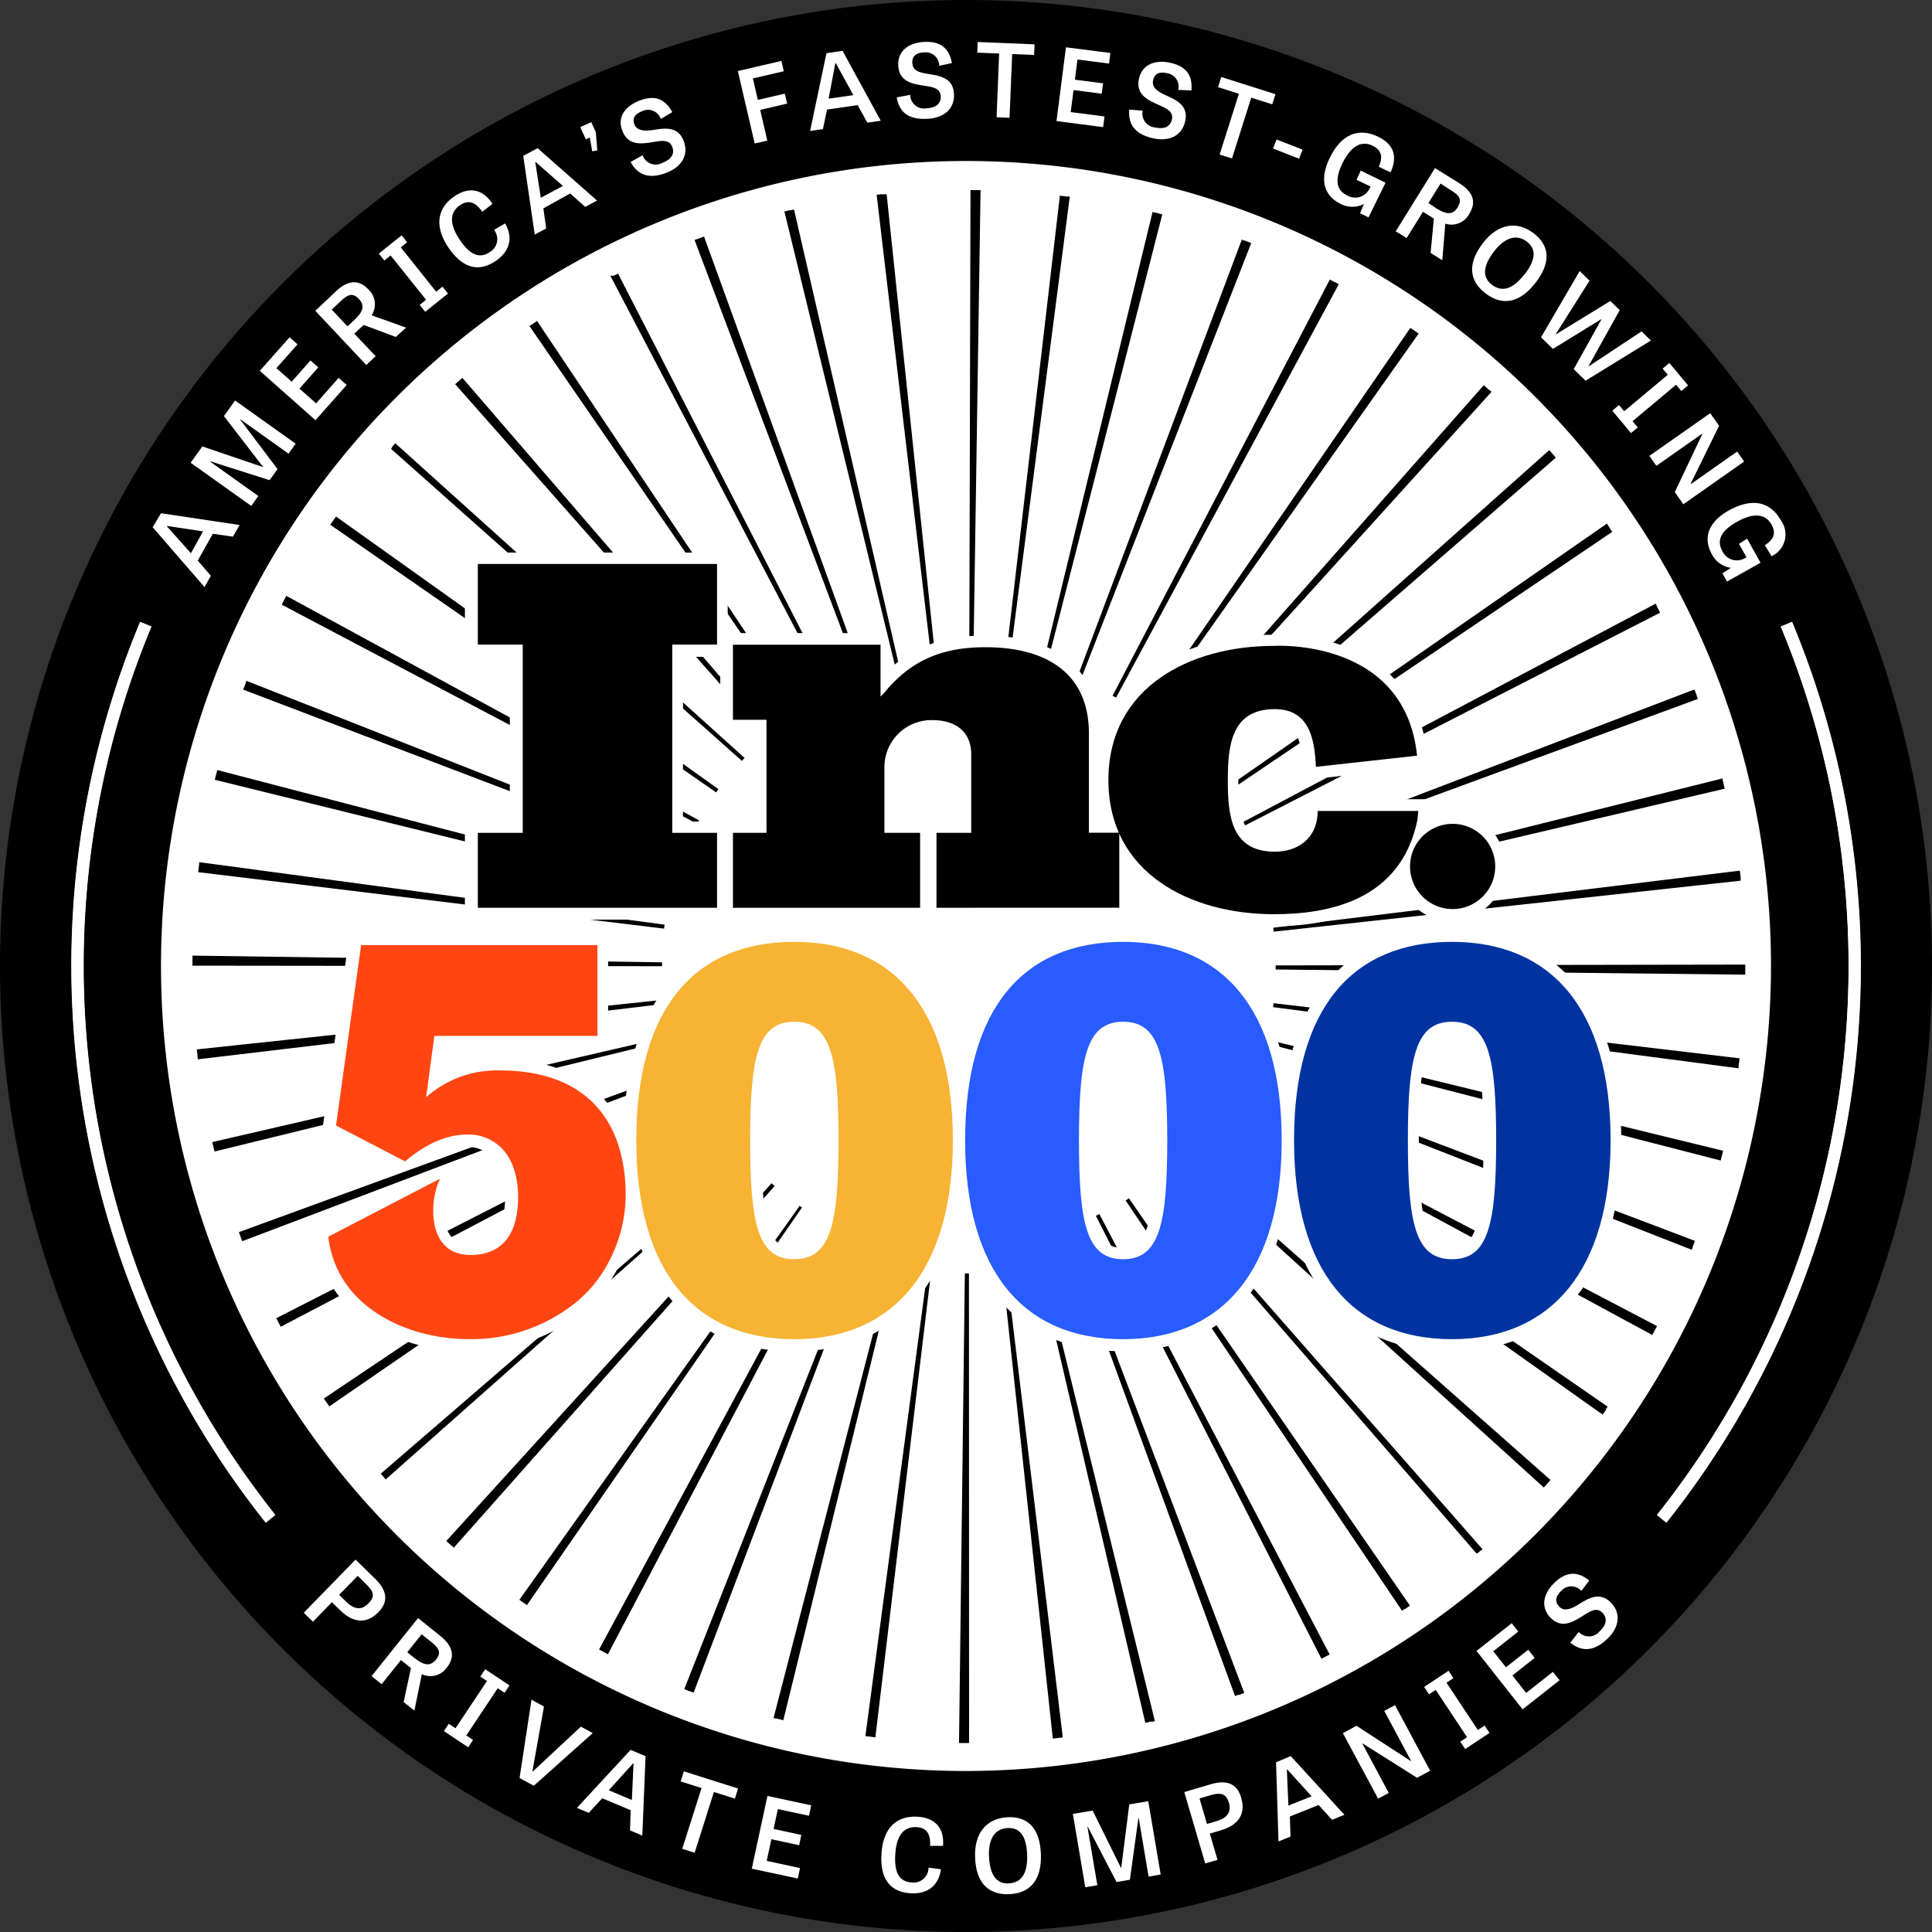 <svg xmlns="http://www.w3.org/2000/svg" xmlns:xlink="http://www.w3.org/1999/xlink" viewBox="0 0 288 288"><rect x="0" y="0" width="288" height="288" fill="#333333" stroke="none"/><defs><style>.cls-1{fill:none;}.cls-2{clip-path:url(#clip-path);}.cls-3{fill:#fff;}.cls-4{fill:#f7b334;}.cls-5{fill:#285cff;}.cls-6{fill:#0033a0;}.cls-7{fill:#ff4612;}</style><clipPath id="clip-path" transform="translate(0 0)"><rect class="cls-1" width="288" height="288"></rect></clipPath></defs><title>inc-5000-fastest-growing-companies-2023</title><g id="Layer_2" data-name="Layer 2"><g id="Layer_1-2" data-name="Layer 1"><g class="cls-2"><path d="M288,144A144,144,0,1,1,144,0,144,144,0,0,1,288,144" transform="translate(0 0)"></path><path class="cls-3" d="M144,264A120,120,0,1,1,264,144,120.14,120.14,0,0,1,144,264" transform="translate(0 0)"></path><path class="cls-3" d="M24,76.51l11.72,1.75-1,1.74-3-.43-2.24,4,1.95,2.26-.94,1.69-7.73-8.93Zm.89,1.89,0,.07,3.57,4,1.81-3.26Z" transform="translate(0 0)"></path><polygon class="cls-3" points="40.19 71.58 31.33 68.76 31.3 68.8 38.51 73.94 37.45 75.42 28.42 68.98 30.16 66.55 39.19 69.62 39.21 69.59 33.38 62.03 35.04 59.7 44.07 66.14 43.01 67.63 35.81 62.49 35.79 62.53 41.37 69.93 40.19 71.58"></polygon><polygon class="cls-3" points="47.45 54.76 44.64 57.93 47.12 60.13 50.48 56.33 51.68 57.39 47.03 62.64 38.73 55.28 43.16 50.28 44.35 51.33 41.2 54.88 43.48 56.9 46.28 53.73 47.45 54.76"></polygon><path class="cls-3" d="M54.21,48.44l-.12.11-1.27,1.19L56,53.1l-1.4,1.31L47,46.33l3.08-2.9c2-1.92,3.62-1.58,4.81-.31A3,3,0,0,1,55.39,47l5.15,1.84L59,50.23Zm-1.33-.8c1.22-1.15,1.55-2.08.62-3.07s-1.64-.68-2.72.33l-1.33,1.25,2.35,2.5Z" transform="translate(0 0)"></path><polygon class="cls-3" points="65.02 43.49 65.96 42.73 66.78 43.76 63.38 46.48 62.56 45.45 63.51 44.69 58.23 38.08 57.29 38.83 56.47 37.8 59.87 35.08 60.69 36.11 59.74 36.87 65.02 43.49"></polygon><path class="cls-3" d="M73.67,34.24l1.63-.93c1.29,2.27.58,4.25-1.44,5.61-2.52,1.69-4.89,1.08-7-2-2.23-3.32-1.59-6,.92-7.68,2.16-1.45,4.19-1.07,5.63,1.15l-1.52,1.18c-1.22-1.78-2.34-1.63-3.29-1-1.37.92-1.84,2.51-.07,5.16,1.58,2.36,3,2.84,4.48,1.85a2.22,2.22,0,0,0,.64-3.3" transform="translate(0 0)"></path><path class="cls-3" d="M80.14,22.09,89,29.9l-1.76.94-2.25-2L81,31.06l.42,3-1.71.91L78,23.23Zm-.28,2.07-.07,0,.83,5.32,3.29-1.76Z" transform="translate(0 0)"></path><polygon class="cls-3" points="86.5 18.95 88.14 18.21 88.81 19.68 89.04 22.42 88.28 22.55 87.92 20.5 87.33 20.77 86.5 18.95"></polygon><path class="cls-3" d="M98.5,17.73a2,2,0,0,0-2.74-1.17c-1.1.42-1.56,1.06-1.18,2s1.51,1,2.75.82c1.7-.26,3.71-.65,4.59,1.65.77,2-.25,3.85-2.61,4.74s-4.18.49-5.3-1.63l1.78-1a2.07,2.07,0,0,0,3,1.11c1.37-.52,1.79-1.39,1.42-2.35-.46-1.2-1.67-.92-3.07-.69-1.65.25-3.53.48-4.36-1.71C92,17.64,93,15.9,95.33,15s3.8-.24,4.89,1.72Z" transform="translate(0 0)"></path><polygon class="cls-3" points="117.34 15.44 113.32 16.38 114.38 20.96 112.5 21.39 109.99 10.59 116.48 9.08 116.84 10.62 112.23 11.69 112.97 14.89 116.99 13.96 117.34 15.44"></polygon><path class="cls-3" d="M125.6,7.58,131.29,18l-2,.28-1.44-2.61-4.56.66-.62,2.91-1.91.28L123.2,7.93Zm-1,1.85h-.08l-1,5.28,3.69-.53Z" transform="translate(0 0)"></path><path class="cls-3" d="M140,9.81a2,2,0,0,0-2.24-2c-1.18.05-1.81.52-1.76,1.58.06,1.21,1.13,1.43,2.36,1.63,1.69.28,3.73.54,3.85,3,.1,2.16-1.44,3.58-4,3.69-2.67.12-4.12-.84-4.53-3.19l2-.38a2.07,2.07,0,0,0,2.47,2c1.46-.07,2.13-.77,2.08-1.79-.06-1.28-1.31-1.39-2.71-1.61-1.65-.27-3.51-.64-3.62-3-.1-2.05,1.45-3.38,3.89-3.49s3.69.95,4.11,3.15Z" transform="translate(0 0)"></path><polygon class="cls-3" points="148.94 7.98 145.68 7.85 145.74 6.26 154.22 6.61 154.15 8.19 150.88 8.06 150.49 17.56 148.56 17.48 148.94 7.98"></polygon><polygon class="cls-3" points="164.23 13.97 160.03 13.43 159.61 16.71 164.65 17.36 164.44 18.95 157.49 18.05 158.9 7.05 165.52 7.9 165.32 9.48 160.62 8.87 160.23 11.88 164.43 12.42 164.23 13.97"></polygon><path class="cls-3" d="M175.63,13.4A2,2,0,0,0,174,10.92c-1.15-.26-1.88,0-2.11,1.07s.71,1.67,1.85,2.19c1.56.72,3.46,1.49,2.93,3.9-.47,2.11-2.32,3.08-4.79,2.53s-3.76-1.89-3.54-4.27l2,.15A2.07,2.07,0,0,0,172.21,19c1.43.32,2.25-.18,2.48-1.19.28-1.25-.9-1.68-2.19-2.27-1.52-.69-3.22-1.53-2.71-3.82.44-2,2.28-2.89,4.67-2.36s3.32,1.88,3.15,4.12Z" transform="translate(0 0)"></path><polygon class="cls-3" points="184.68 13.98 181.57 12.99 182.05 11.48 190.13 14.04 189.65 15.55 186.52 14.56 183.65 23.62 181.81 23.04 184.68 13.98"></polygon><rect class="cls-3" x="191.23" y="20.13" width="1.45" height="4.17" transform="translate(101.55 193) rotate(-68.7)"></rect><path class="cls-3" d="M202.85,25.43l3.69,1.81L204,32.41l-1.26-.62.58-1.38a3.8,3.8,0,0,1-3.45,0c-2.54-1.24-3.22-3.66-1.64-6.88,1.84-3.76,4.5-4.47,7.24-3.13,2.22,1.09,2.93,2.84,1.82,5.29l-1.76-.83c.75-1.7.22-2.57-.93-3.14-1.38-.68-3-.32-4.44,2.53-1.29,2.62-.92,4.11.67,4.89a2.37,2.37,0,0,0,3.4-1.2l.07-.14-2.09-1Z" transform="translate(0 0)"></path><path class="cls-3" d="M213.74,32.58l-.14-.09-1.48-.92-2.43,3.91-1.63-1,5.85-9.42,3.59,2.23c2.39,1.48,2.46,3.09,1.54,4.56a3,3,0,0,1-3.59,1.49L215,38.79l-1.74-1.08Zm.43-1.49c1.42.88,2.41,1,3.12-.19s.24-1.76-1-2.54l-1.55-1-1.81,2.91Z" transform="translate(0 0)"></path><path class="cls-3" d="M221.05,36.24c2.21-2.88,5.06-3.4,7.59-1.45s2.44,4.52.31,7.29c-2.28,3-4.9,3.65-7.51,1.65s-2.58-4.63-.39-7.48m6.24,4.63c1.61-2.1,1.79-3.73.32-4.86s-3.24-.7-4.89,1.45-1.83,3.85-.3,5,3.16.6,4.86-1.62" transform="translate(0 0)"></path><polygon class="cls-3" points="234.59 55.03 238.71 47.63 238.67 47.59 231.49 52.01 229.72 50.28 235.48 40.41 236.95 41.84 231.9 49.83 231.92 49.85 240.05 44.87 241.45 46.23 236.79 54.6 236.81 54.62 244.7 49.4 246.1 50.76 236.36 56.75 234.59 55.03"></polygon><polygon class="cls-3" points="243.36 62.79 244.14 63.71 243.13 64.56 240.34 61.22 241.34 60.38 242.12 61.3 248.61 55.87 247.84 54.95 248.85 54.11 251.64 57.45 250.63 58.29 249.85 57.35 243.36 62.79"></polygon><polygon class="cls-3" points="249.66 73.35 253.76 64.71 253.72 64.66 246.91 69.44 245.87 67.96 254.94 61.59 256.26 63.47 252.01 72.14 252.04 72.17 258.96 67.31 260 68.8 250.93 75.17 249.66 73.35"></polygon><path class="cls-3" d="M260.44,80.3l2,3.59-5,2.8-.68-1.23,1.26-.81a3.79,3.79,0,0,1-2.82-2c-1.38-2.47-.56-4.85,2.57-6.59,3.66-2,6.25-1.11,7.73,1.55a3.56,3.56,0,0,1-1.42,5.3l-1-1.63c1.55-1,1.6-2,1-3.08-.75-1.35-2.32-2-5.09-.45-2.55,1.42-3.1,2.85-2.24,4.39a2.37,2.37,0,0,0,3.47,1l.13-.07-1.13-2Z" transform="translate(0 0)"></path><path class="cls-3" d="M46.65,241.75l-1.37-1.34L53,232.49l3,2.93c2,2,1.68,3.61.4,4.92-1,1-3,2.34-5.72-.32l-1.21-1.18Zm4.94-3c1.24,1.22,2.31,1.31,3.33.27s.82-1.74-.33-2.86l-1.27-1.25-2.77,2.83Z" transform="translate(0 0)"></path><path class="cls-3" d="M61.26,248.65l-.13-.1-1.36-1.09-2.88,3.6-1.5-1.2,6.93-8.66,3.3,2.65c2.19,1.76,2.07,3.36,1,4.72a3,3,0,0,1-3.74,1L61.77,255l-1.6-1.28Zm.6-1.43c1.31,1,2.28,1.24,3.13.18s.44-1.72-.71-2.64l-1.43-1.14-2.14,2.68Z" transform="translate(0 0)"></path><polygon class="cls-3" points="69.51 258.7 70.52 259.37 69.79 260.46 66.17 258.05 66.9 256.96 67.9 257.63 72.59 250.59 71.6 249.93 72.33 248.83 75.95 251.24 75.22 252.34 74.2 251.66 69.51 258.7"></polygon><polygon class="cls-3" points="86.59 257.39 88.36 258.35 79.57 266.2 77.45 265.04 79.23 253.37 81.09 254.39 79.36 264.07 79.4 264.09 86.59 257.39"></polygon><path class="cls-3" d="M96.23,261.79l-.48,11.84-1.84-.78.11-3-4.25-1.79-2,2.18L86,269.5l8-8.65Zm-1.79,1.08-.07,0-3.62,4,3.44,1.45Z" transform="translate(0 0)"></path><polygon class="cls-3" points="104.58 266.54 101.46 265.56 101.94 264.05 110.02 266.61 109.55 268.12 106.42 267.13 103.55 276.19 101.7 275.6 104.58 266.54"></polygon><polygon class="cls-3" points="119.13 275.06 114.99 274.17 114.29 277.4 119.26 278.47 118.92 280.03 112.07 278.56 114.4 267.72 120.93 269.12 120.59 270.67 115.95 269.68 115.32 272.64 119.45 273.53 119.13 275.06"></polygon><path class="cls-3" d="M138.4,278.4l1.86.25c-.36,2.58-2.13,3.73-4.55,3.57-3-.19-4.54-2.12-4.31-5.87.25-4,2.39-5.72,5.4-5.53,2.59.16,4,1.7,3.77,4.34h-1.92c.12-2.16-.86-2.72-2-2.79-1.64-.1-3,.87-3.19,4.05-.18,2.84.65,4.08,2.43,4.19a2.21,2.21,0,0,0,2.52-2.23" transform="translate(0 0)"></path><path class="cls-3" d="M145.36,276.89c-.16-3.62,1.69-5.85,4.87-6s4.77,1.89,4.93,5.38c.17,3.74-1.4,5.94-4.69,6.09s-5-1.88-5.11-5.47m7.75-.47c-.12-2.64-1-4-2.88-3.92s-2.93,1.55-2.8,4.25,1.08,4.13,3,4,2.8-1.58,2.68-4.37" transform="translate(0 0)"></path><polygon class="cls-3" points="166.44 280.55 162.15 272.3 162.1 272.3 163.58 281.03 161.78 281.33 159.93 270.4 162.88 269.9 167.11 278.46 167.14 278.45 168.34 268.98 171.17 268.5 173.02 279.43 171.22 279.74 169.75 271.03 169.7 271.03 168.43 280.21 166.44 280.55"></polygon><path class="cls-3" d="M181.5,277.24l-1.84.54-3.12-10.64,4-1.18c2.75-.81,4,.3,4.49,2.05.4,1.38.57,3.77-3.07,4.84l-1.62.48Zm-.18-5.76c1.67-.49,2.27-1.38,1.86-2.78-.37-1.25-1.12-1.56-2.66-1.11l-1.71.5,1.11,3.8Z" transform="translate(0 0)"></path><path class="cls-3" d="M192.41,261.78l8,8.75-1.85.74-2-2.2-4.28,1.71.09,3-1.79.72-.36-11.8Zm-.51,2-.07,0,.23,5.38,3.46-1.39Z" transform="translate(0 0)"></path><polygon class="cls-3" points="211.23 265.01 203.14 259.9 203.09 259.93 207.02 267.27 205.43 268.12 200.18 258.35 202.21 257.26 210.31 262.52 210.35 262.5 206.35 255.04 207.95 254.18 213.19 263.96 211.23 265.01"></polygon><polygon class="cls-3" points="220.3 257.89 221.31 257.23 222.04 258.32 218.41 260.73 217.68 259.63 218.69 258.96 214.02 251.91 213.02 252.56 212.29 251.47 215.93 249.06 216.65 250.16 215.63 250.84 220.3 257.89"></polygon><polygon class="cls-3" points="228.77 247.14 225.45 249.76 227.5 252.36 231.49 249.22 232.48 250.47 226.97 254.81 220.1 246.1 225.35 241.97 226.33 243.21 222.6 246.15 224.49 248.54 227.81 245.92 228.77 247.14"></polygon><path class="cls-3" d="M235.73,237.15a2,2,0,0,0-3,0c-.85.82-1,1.58-.29,2.35s1.79.34,2.85-.32c1.46-.9,3.17-2,4.87-.26,1.49,1.56,1.26,3.64-.56,5.38s-3.66,2.08-5.52.57l1.26-1.6a2.07,2.07,0,0,0,3.15-.13c1.06-1,1.1-2,.39-2.72-.89-.93-1.9-.19-3.1.56-1.42.88-3.07,1.82-4.68.13-1.42-1.48-1.13-3.5.64-5.19s3.41-1.71,5.17-.32Z" transform="translate(0 0)"></path><path d="M146.17,28.34h-1.5l-.18,70h.61Zm-14,.62h-.87l-.62.07,8.2,69.52.59-.07Zm-13.8,2.3-.08,0h-.07l-.34.08h0l-.07,0h-.07l-.81.19,16.56,68,.57-.14Zm-13.42,4-1.41.52,24.71,65.49.55-.2ZM92.13,40.78l-.63.32h0l-.07,0h0l-.06,0h0l-.06,0h0l-.06,0h0l-.06,0h0l-.06,0,0,0,0,0-.07,0h0l-.08,0,32.47,62,.52-.27ZM80.06,47.85l-.3.2,0,0,0,0-.83.56,0,0h0l39.71,57.65L119,106ZM68.93,56.33l-.21.18h0l0,0-.87.76,46.35,52.46.45-.39Zm-10,9.75-.49.54h0l0,.05v0l0,0,0,0,0,0,0,0,0,0,0,0,0,0v0l0,.05h0l-.16.18,52.31,46.52.4-.44ZM50.09,77l-.66.93-.2.29,57.52,39.9.34-.49L50.09,77ZM42.67,88.82,42,90.14l61.91,32.66.28-.52Zm-5.93,12.67-.1.25v0l0,0,0,.06h0l-.39,1,65.42,24.91.21-.55Zm-4.35,13.3-.2.77-.17.68L100,133l.14-.57Zm-2.7,13.73,0,.23v.06q-.08.6-.15,1.2L99,138.43q0-.3.08-.59Zm69,14.93-70-1q0,.75,0,1.5l70,.08c0-.2,0-.41,0-.61m.26,5.61-69.61,7.4.1.93v.13h0l.05.42L99,149.65q0-.29-.07-.59m.91,5.42-68.2,15.77v0q.16.67.32,1.34h0l0,.07L100,155l-.14-.57m1.55,5.24L35.61,183.67q.24.66.48,1.31l0,.05h0v0l65.46-24.81-.2-.55m2.19,5L41.19,196.5h0l.51,1,0,0,0,0,.15.28,62-32.56-.27-.52m2.8,4.77-58.1,39,.21.31v0l0,0,.6.87L106.71,170l-.33-.49m3.38,4.43-53,45.74.21.24,0,0,0,0,0,0,0,0,0,0,0,0,0,0,0,0,0,0,.53.61,52.39-46.42-.39-.45M115,176.4,66.53,229.71l.32.29.5.45.3.26,47.82-53.91-.44-.4m4.18,3.34L77.42,238.48l.21.15,0,0,0,0,.24.17,0,0h0l.68.47,41-59.27-.49-.34m3.47,4.62L89.3,245.89l1.32.71,32.57-62-.52-.28m5,2.32L102,251.8l.85.33h.06l.49.19,24.81-65.46-.55-.21m5.2,1.69-17.55,67.76.27.07h.14l1.05.26,16.67-68-.57-.14m5.4,1.05L129,258.8l1.49.19,8.32-69.5-.59-.07m6.22.41h-.61l-.87,70h1.5Zm5.59-.33-.59.07,7.5,69.6,1.49-.17Zm5.4-1-.57.14,15.87,68.18.77-.18h.15l.07,0h0l.06,0h.08l.3-.07Zm5.22-1.63-.55.21,24,65.74.44-.16h0l.08,0h0l.07,0h0l.79-.3Zm3.23-5.9-.52.27,33.61,66h0l.06,0h0l.74-.38,0,0,0,0,.44-.23Zm4.41-2.35-.49.34L209,240.11l.43-.29h0l0,0,.06,0h0l.6-.41.09-.06Zm6.47-.33-.45.4,45.82,52.92.14-.12,0,0,0,0,0,0,0,0,0,0h0l.05,0h0l.42-.37,0,0,0,0,.05,0h0l.21-.18Zm3.94-4-.4.45,51.83,47,1-1.12Zm3.43-4.38-.34.49,57.11,40.47.52-.74h0l0-.05,0,0,0-.05h0l.23-.34Zm2.86-4.73-.28.52L246.3,199l.71-1.32Zm2.24-5-.21.55,65.16,25.57.16-.41h0l0-.06,0,0v0l.29-.76,0-.11Zm1.61-5.22-.14.57L256.5,173q.19-.72.36-1.46Zm1-5.42c0,.2,0,.39-.08.59l69.4,9.12,0-.22q.08-.63.16-1.27Zm70.32-5.75-70,.12q0,.3,0,.61l70,.77c0-.42,0-.85,0-1.26v-.24Zm-.86-14-69.48,8.5c0,.2,0,.39.07.59l69.59-7.6,0-.32c0-.39-.09-.78-.14-1.17m-2.54-13.76L188.81,133l.14.57,68.15-16-.1-.44h0l-.24-1m-4.19-13.35-65.39,25,.21.55,65.71-24.14-.19-.51v-.06l-.32-.83M246.78,90l-61.87,32.74.27.52,62.29-31.93-.51-1,0-.06h0l-.15-.28M239.5,78.08,182,118l.34.49,58-39.21-.05-.07-.34-.5v0l0,0,0-.05h0l-.37-.54m-8.66-11-52.26,46.57.4.45,52.85-45.9-.1-.11,0,0,0,0,0-.05h0l-.06-.07h0l-.06-.07h0l-.05-.06v0l0,0,0,0v0l-.53-.6m-9.92-9.87-46.29,52.5.44.4,47-51.9-.3-.27h0l-.05,0-.75-.66,0,0m-11-8.61-39.65,57.69.49.34,40.39-57.17-1.23-.86m-12-7.21-32.39,62.05.52.28,33.2-61.63h0l-.65-.34h0l-.06,0,0,0,0,0,0,0,0,0,0,0,0,0,0,0,0,0h0l-.24-.13M185.12,35.7,160.5,101.22l.55.21,25.47-65.2-.39-.15,0,0h0l-.61-.23h0l-.05,0-.3-.11m-13.37-4.11-16.47,68,.57.14,17.36-67.81-1.46-.36M158,29.12l-8.12,69.53.59.07,9-69.42-.36,0h-.05l-.86-.11h0l-.17,0" transform="translate(0 0)"></path><path class="cls-3" d="M248.41,227,247,225.82A131.54,131.54,0,0,0,265.45,93.41l1.7-.71A133.39,133.39,0,0,1,248.41,227" transform="translate(0 0)"></path><path class="cls-3" d="M39.61,227A133.39,133.39,0,0,1,20.88,92.7l1.7.71A131.54,131.54,0,0,0,41.05,225.82Z" transform="translate(0 0)"></path><path class="cls-3" d="M248.38,226.95,247,225.84A131.58,131.58,0,0,0,265.47,93.39l1.64-.68a133.35,133.35,0,0,1-18.73,134.24" transform="translate(0 0)"></path><path class="cls-3" d="M39.64,226.95A133.35,133.35,0,0,1,20.91,92.71l1.64.68A131.58,131.58,0,0,0,41,225.84Z" transform="translate(0 0)"></path><path class="cls-3" d="M215.79,137.28a8.07,8.07,0,0,1-6.82-4.84l-.42-1-.75.73c-4,3.92-10.1,5.91-18.09,5.91s-15.31-2.49-20.07-6.82l-1.21-1.1v6.93H69.3V122.45H76V97.91H69.3V82.37h39.18v12H131.6l1.25,5.08,1.15-.87c3.46-2.62,7.52-3.83,12.76-3.83,10.09,0,16.14,4.44,17,12.5l.28,2.56,1.09-2.34c4.4-9.46,15.54-12.84,24.51-12.85.31,0,.87,0,.89,0,9.84,0,20.85,4.7,22.23,17.88l.18,1.74-18.66,2.05-.08-1.88c-.25-5.76-1.86-6.92-4.38-6.92-3.95,0-5.22,2.14-5.22,8.81s1.27,8.92,5.22,8.92c2.9,0,4.63-1.61,4.63-4.31v-1.77l2.26,0h16.42l-.25,2.61,1-.33a7.86,7.86,0,0,1,2.39-.38,8.11,8.11,0,0,1,.8,16.18Zm.53,16.85c-3.27,0-4.82,2.39-4.82,15.94S213.05,186,216.32,186s4.82-2.39,4.82-15.94-1.56-15.94-4.82-15.94m-49,0c-3.27,0-4.82,2.39-4.82,15.94S164,186,167.3,186s4.82-2.39,4.82-15.94-1.55-15.94-4.82-15.94m-49,0c-3.27,0-4.82,2.39-4.82,15.94S115,186,118.27,186s4.82-2.39,4.82-15.94-1.56-15.94-4.82-15.94M65.72,174.19l1.71,1.32-.49,1.22c-.81,1.59-1.23,5.14,0,7.16a3.2,3.2,0,0,0,3,1.49c2.83,0,4.43-1.28,5.06-4a12.83,12.83,0,0,0,.28-2.81c0-2.77-.71-4.91-2.05-6.21a5.19,5.19,0,0,0-3.69-1.4,12.28,12.28,0,0,0-7.41,2.94l-.66.32L48,168.82l4.11-29.64H90.65v17.07H66.15l-.48,3.61,1.17-.5a18.85,18.85,0,0,1,7.52-1.48c6.26,0,11.22,1.67,14.74,5a15.86,15.86,0,0,1,2.67,3.28L92.94,168l.15-2.24c1.2-17.46,10.13-27.08,25.14-27.08,12.27,0,20.51,6.42,23.83,18.56l.71,2.6.68-2.61c3.18-12.14,11.41-18.55,23.81-18.55s20.51,6.42,23.83,18.56l.71,2.6.68-2.61c3.13-11.95,11.17-18.35,23.27-18.54h1.47c15.54.43,24.46,11.85,24.46,31.31,0,20-9.26,31.42-25.4,31.42-12.27,0-20.49-6.48-23.77-18.74l-.69-2.59-.7,2.59c-3.29,12.26-11.54,18.74-23.86,18.74S146.76,195,143.48,182.7l-.69-2.59-.7,2.59c-3.29,12.26-11.54,18.74-23.86,18.74C107,201.44,98.8,195.6,95.16,185l-.71-2.06L93.79,185a23.74,23.74,0,0,1-2,4.61,21.1,21.1,0,0,1-4.66,5.67,26.3,26.3,0,0,1-17.52,6.14c-9.94,0-21.25-5.27-22.57-16.83l-.14-1.21Zm73.14-65a5.22,5.22,0,0,0-5.43,5.36v7.93h9.43v-9.94c0-2.22-1.34-3.35-4-3.35m-37.06,13.28h10.57V109.11h-5V97.91h-5.54Z" transform="translate(0 0)"></path><path class="cls-4" d="M118.4,140.4c-14.89,0-23.55,9.94-23.55,29.57,0,19.46,8.66,29.66,23.55,29.66,14.7,0,23.64-10.2,23.64-29.66,0-19.63-8.94-29.57-23.64-29.57m0,47.31c-5.43,0-6.58-5.23-6.58-17.7s1.16-17.7,6.58-17.7S125,157.54,125,170s-1.16,17.7-6.58,17.7" transform="translate(0 0)"></path><path class="cls-5" d="M167.42,140.4c-14.89,0-23.55,9.94-23.55,29.57,0,19.46,8.66,29.66,23.55,29.66,14.7,0,23.64-10.2,23.64-29.66,0-19.63-8.94-29.57-23.64-29.57m0,47.31c-5.43,0-6.58-5.23-6.58-17.7s1.16-17.7,6.58-17.7,6.58,5.23,6.58,17.7-1.16,17.7-6.58,17.7" transform="translate(0 0)"></path><path class="cls-6" d="M216.45,140.4c-14.89,0-23.55,9.94-23.55,29.57,0,19.46,8.66,29.66,23.55,29.66,14.7,0,23.64-10.2,23.64-29.66,0-19.63-8.94-29.57-23.64-29.57m0,47.31c-5.43,0-6.58-5.23-6.58-17.7s1.16-17.7,6.58-17.7,6.58,5.23,6.58,17.7-1.16,17.7-6.58,17.7" transform="translate(0 0)"></path><path class="cls-7" d="M88.06,164.06c-3-2.79-7.38-4.49-13.54-4.49a15.84,15.84,0,0,0-11,4l1.23-9.15H89.06V140.88H53.83l-3.74,26.9,10.29,5.34c1.77-1.46,5.11-4,9.35-4a6.92,6.92,0,0,1,4.91,1.9c1.58,1.52,2.59,4,2.59,7.47a14.45,14.45,0,0,1-.33,3.2c-.88,3.85-3.46,5.39-6.77,5.39-6.65,0-6.09-8.28-4.59-11.21l-.09-.09-16.51,8.57c1.2,10.5,11.81,15.27,20.83,15.27a24.74,24.74,0,0,0,16.38-5.72,19.41,19.41,0,0,0,4.27-5.2,21.55,21.55,0,0,0,2.85-10.5c0-5.61-1.52-10.71-5.21-14.15" transform="translate(0 0)"></path><polygon points="71.23 135.32 71.23 124.15 77.92 124.15 77.92 96.09 71.23 96.09 71.23 84.07 106.89 84.07 106.89 96.09 100.21 96.09 100.21 124.15 106.89 124.15 106.89 135.32 71.23 135.32"></polygon><path d="M139.6,135.32V124.15h5.18v-11.7c0-3.52-2.52-5.1-5.75-5.1a7,7,0,0,0-7.19,7.12v9.68h5.32v11.17h-27.9V124.15h5V107.3h-5V96.11h22v7.71a7.1,7.1,0,0,0,1-1.08c4-4.6,8.63-6.26,14.67-6.26,8.48,0,15.39,3.45,15.39,12.87v14.78h4.53v11.18Z" transform="translate(0 0)"></path><path d="M211.22,112.65l-15.06,1.66c-.18-4.18-1-8.6-6.13-8.6-6.47,0-7,5.39-7,10.57h0v.11c0,5.18.5,10.57,7,10.57,3.4,0,6.39-1.95,6.39-6.07h15l-.12,1.29c-2.47,12.19-13.48,14.1-21.41,14.1-12.44,0-24.66-6.11-24.66-20v0c0-13.88,12.22-20,24.66-20,0,0,19.5-1.26,21.34,16.29" transform="translate(0 0)"></path><path d="M222.89,129.16a6.35,6.35,0,1,1-6.35-6.35,6.35,6.35,0,0,1,6.35,6.35" transform="translate(0 0)"></path></g></g></g></svg>